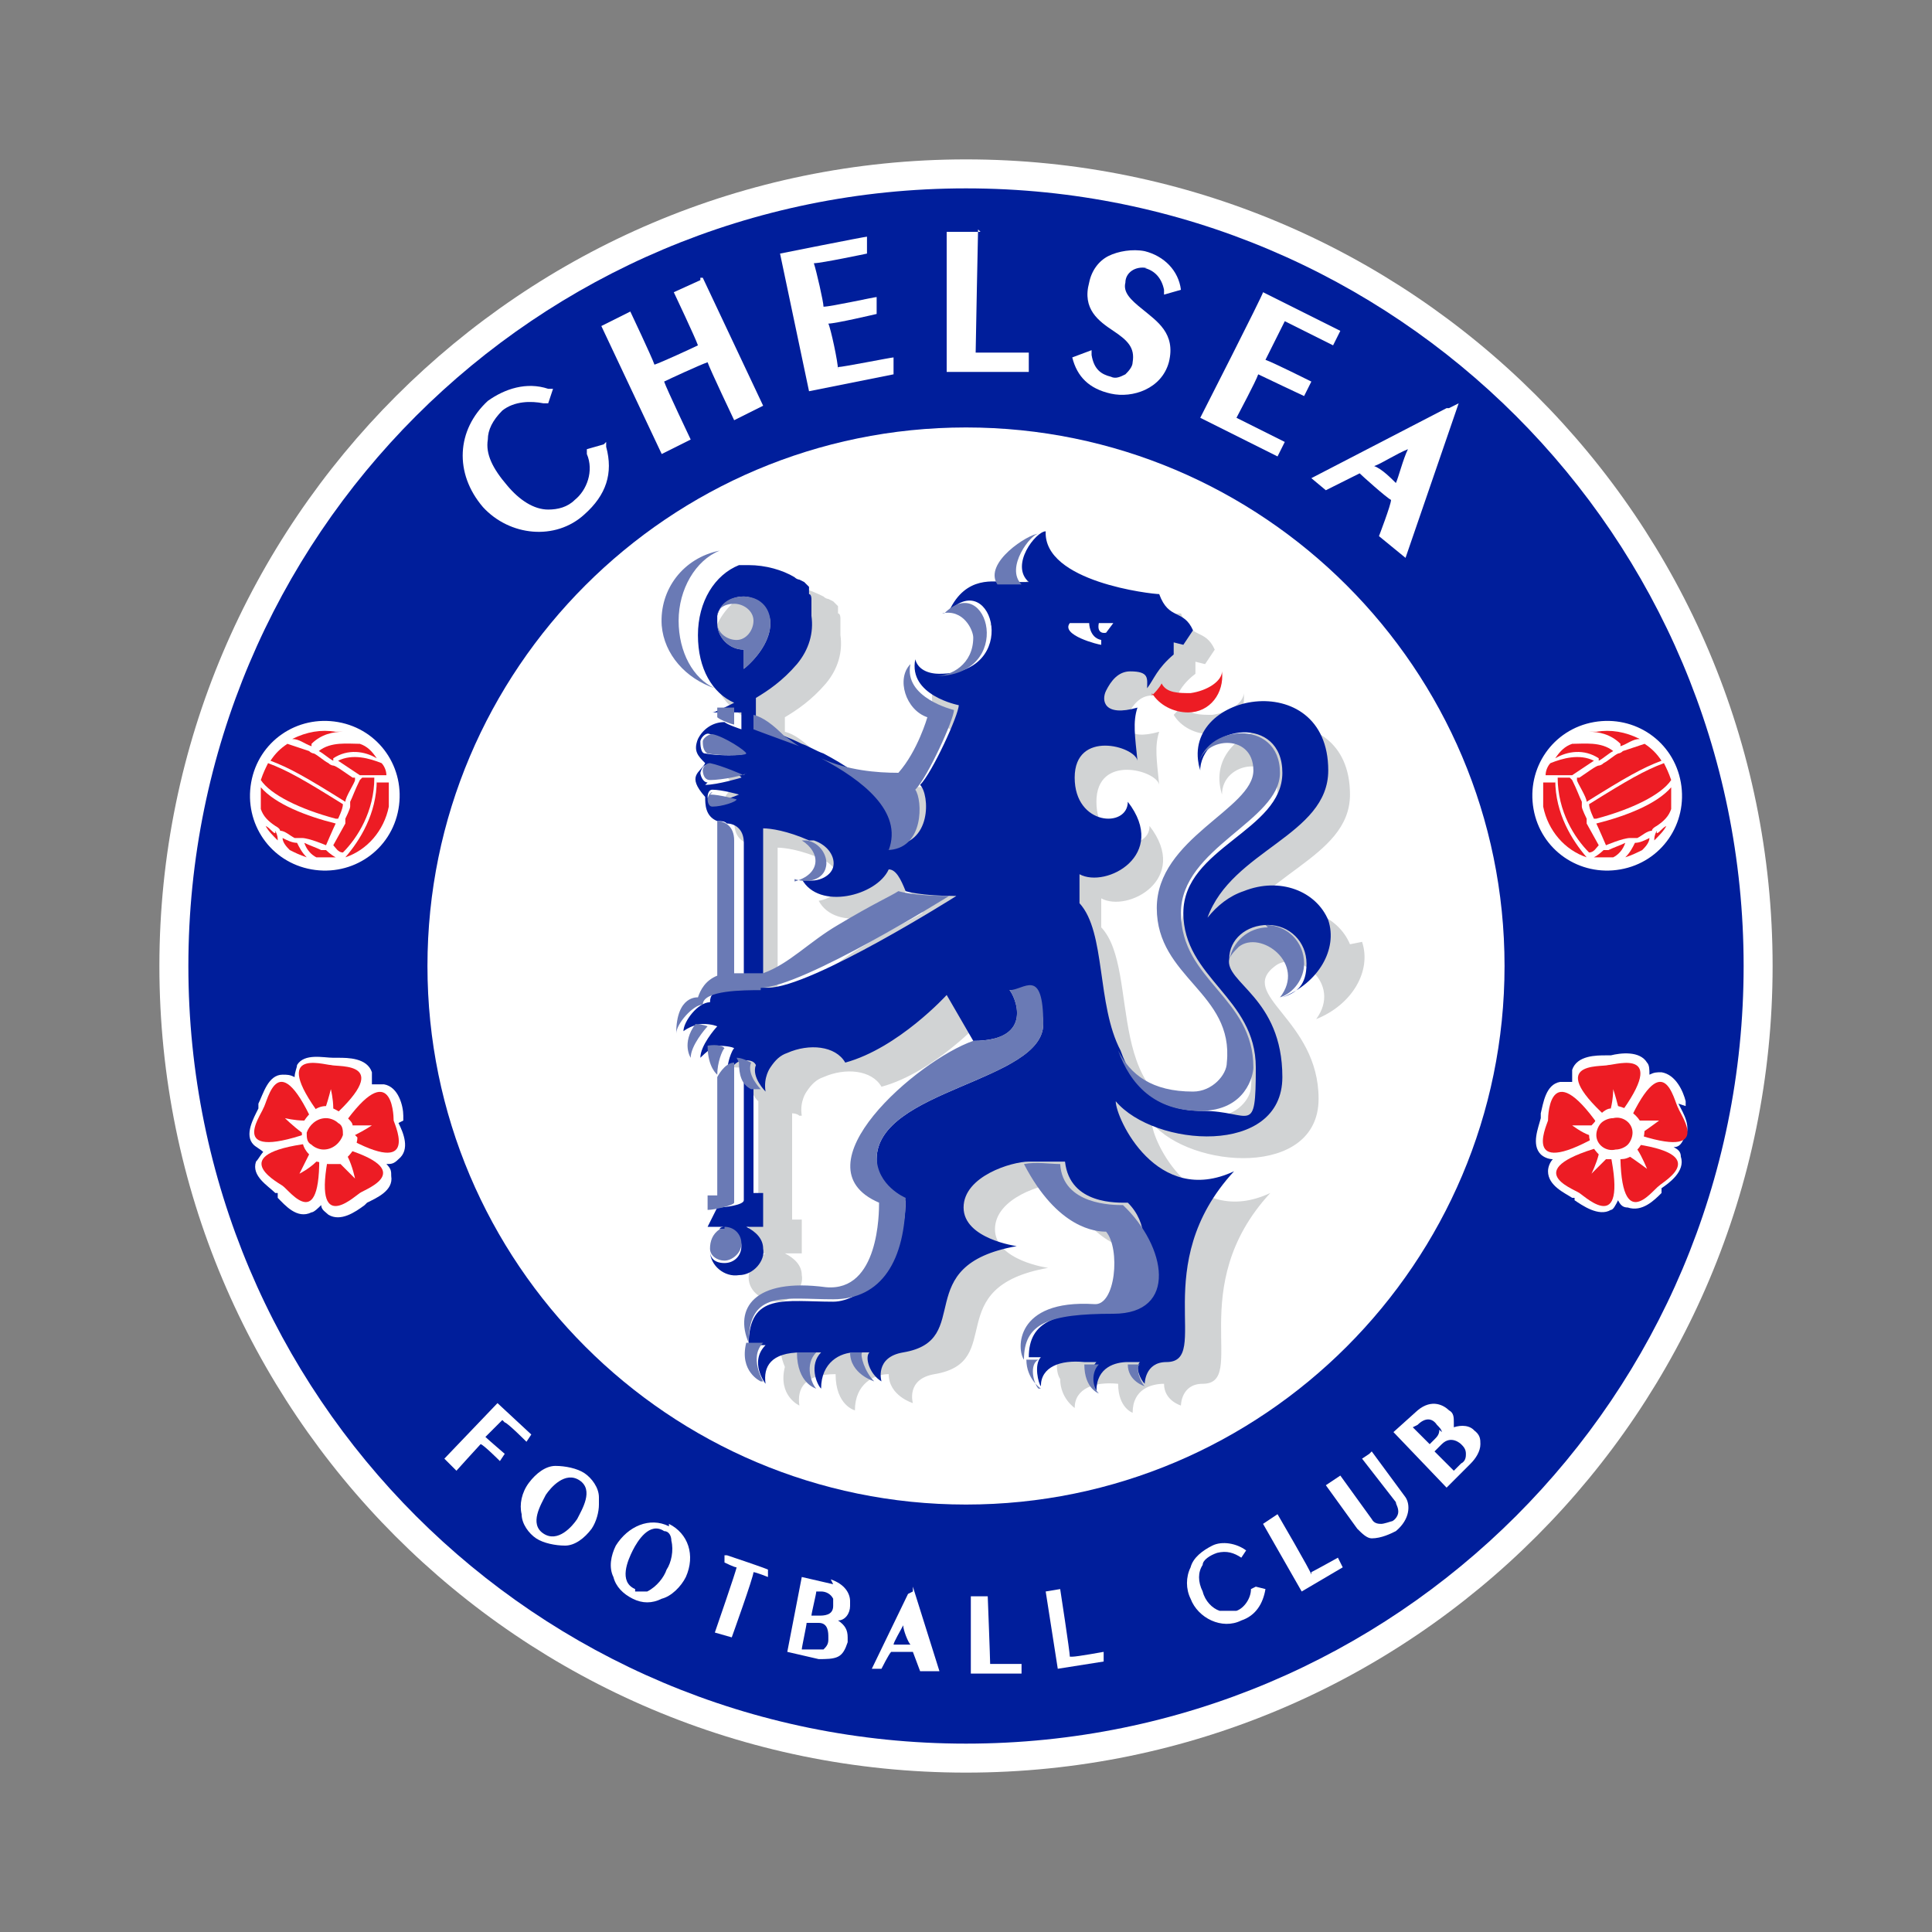 <svg xmlns="http://www.w3.org/2000/svg" id="Layer_1" viewBox="0 0 80 80"><rect x="0" y="0" width="80" height="80" fill="#808080" stroke="none"/><defs><style>.cls-1{fill:#ed1c24;}.cls-1,.cls-2,.cls-3,.cls-4,.cls-5{stroke-width:0px;}.cls-2{fill:#fff;}.cls-3{fill:#d1d3d4;}.cls-4{fill:#6a7ab5;}.cls-5{fill:#001e9b;}</style></defs><path id="path3381" class="cls-2" d="M73.4,40c0,18.4-14.9,33.4-33.4,33.4S6.6,58.4,6.6,40,21.6,6.6,40,6.6s33.4,14.9,33.4,33.4"></path><path id="path3383" class="cls-5" d="M72.2,40c0,17.8-14.4,32.2-32.2,32.2S7.8,57.8,7.8,40,22.2,7.8,40,7.8s32.2,14.4,32.2,32.2"></path><path id="path3385" class="cls-5" d="M63,40c0,12.7-10.3,23-23,23s-23-10.3-23-23,10.3-23,23-23c12.7,0,23,10.3,23,23"></path><path id="path3387" class="cls-2" d="M62.3,40c0,12.3-10,22.3-22.3,22.3s-22.3-10-22.3-22.3,10-22.3,22.3-22.3,22.3,10,22.3,22.3"></path><path id="path3389" class="cls-5" d="M20.9,59.2c.2.2.9.8.9.8l.6-.6-1.7-1.7-.2.2-2.3,2.4.9.8s.7-.8,1-1.1c.2.2.8.7.8.7l.6-.6s-.5-.5-.8-.7c.1-.2.2-.2.4-.4"></path><path id="path3391" class="cls-5" d="M25.1,62c0-.5-.3-.9-.7-1.2-.4-.3-.9-.4-1.3-.3-.5,0-1,.4-1.3.8-.3.4-.4,1-.4,1.5,0,.5.3.9.7,1.2.4.3.9.4,1.3.3.5,0,1-.4,1.3-.8.3-.4.4-.8.4-1.2,0-.1,0-.2,0-.3M22.6,63.3c-.4-.3,0-.9.2-1.2.2-.3.7-.8,1.1-.6.4.3,0,1-.2,1.2-.2.3-.7.9-1.1.6Z"></path><path id="path3393" class="cls-5" d="M27.8,62.9c-.9-.5-2,0-2.5.9-.2.5-.3,1-.1,1.5.1.5.5.8.9,1,.4.2.9.3,1.4.1.5-.2.9-.5,1.1-1,.5-1,.2-2.1-.8-2.6M26.8,65.7c-.1,0-.2,0-.3,0-.2,0-.3-.3-.3-.5s.1-.6.2-.8c.2-.4.6-.9,1-.7.1,0,.2.1.2.2,0,.2,0,.6-.2,1-.2.4-.5.7-.7.7Z"></path><path id="path3395" class="cls-5" d="M29.7,64.3l-.2.5s.4.2.6.2c-.2.5-.9,2.7-.9,2.7l1.2.4s.8-2.2.9-2.7c.1,0,.6.2.6.2l.3-.8-2.3-.8v.3"></path><path id="path3397" class="cls-5" d="M34.5,65.4l-1.6-.3v.3c0,0-.8,3.3-.8,3.3l1.6.3c.5.1.8,0,1-.1.2-.2.4-.4.5-.7,0,0,0-.2,0-.2,0-.2,0-.4-.2-.6.2-.1.3-.3.4-.6,0,0,0-.1,0-.2,0-.4-.2-1-1-1.1M34.1,67.9c0,0,0,.2-.1.2,0,0-.2,0-.3,0,0,0,0,0-.1,0,0-.2,0-.4.1-.6,0,0,.2,0,.2,0,.2,0,.2.2.2.3,0,0,0,0,0,.1h0ZM34,66.1c.1,0,.2,0,.3.1,0,0,0,0,0,.1s0,0,0,0c0,0,0,.2-.3.2,0,0,0,0,0,0,0-.2,0-.3.1-.5h0Z"></path><path id="path3399" class="cls-5" d="M37.4,65.9l-1.7,3.5h1c0,0,.3-.5.4-.7.2,0,.4,0,.6,0,0,.2.3.8.3.8h1.3c0,0-1.4-4.3-1.4-4.3l-.4.7"></path><path id="path3401" class="cls-5" d="M41.2,68.7c0-.5-.1-2.8-.1-2.8h-1.2c0,0,.2,3.7.2,3.7h2.4c0-.1,0-1,0-1,0,0-.9,0-1.2,0"></path><path id="path3403" class="cls-5" d="M44.5,68.3c0-.5-.4-2.8-.4-2.8h-.3c0,0-.9.2-.9.2l.6,3.7,2.4-.4v-.9c-.1,0-1,.1-1.3.2"></path><path id="path3405" class="cls-5" d="M51.5,65.8c0,.3-.2.6-.5.7-.2,0-.3,0-.5,0-.2-.1-.5-.4-.6-.7-.2-.4-.2-.7,0-1,0-.2.2-.3.4-.4.2,0,.4,0,.7.2l.3.2.4-.7-.3-.2c-.5-.3-1.1-.4-1.6-.2-.5.2-.9.6-1.1,1-.2.5-.2,1,0,1.5.4,1,1.5,1.4,2.4,1.1.7-.3,1.1-.8,1.1-1.5v-.3s-.9,0-.9,0v.3"></path><path id="path3407" class="cls-5" d="M54.4,64.8c-.2-.4-1.4-2.5-1.4-2.5l-.3.2-.8.4,1.8,3.2,2.1-1.2-.4-.8s-.8.4-1.1.6"></path><path id="path3409" class="cls-5" d="M56.8,59.9l-.3.2-.5.3,1.5,2c0,0,0,.2,0,.2,0,.1-.1.2-.2.3,0,0-.2,0-.3,0,0,0-.1,0-.2-.1l-1.5-2-1,.7,1.5,2c.2.3.5.5.8.5.4,0,.8,0,1.1-.3.8-.6.8-1.3.4-1.8l-1.5-2.1"></path><path id="path3411" class="cls-5" d="M61.2,59.1c-.2-.2-.5-.3-.8-.3,0-.2-.1-.4-.3-.6-.3-.3-1-.6-1.6,0l-1.1,1.1,2.6,2.7,1.2-1.1c.4-.4.5-.7.5-.9,0-.3-.1-.6-.3-.8M59.3,59s0,0,0,.2,0,.1-.1.2c0,0,0,0,0,0-.1-.1-.2-.2-.4-.4.3-.2.4-.1.4,0h0ZM59.9,59.9c.2-.2.4,0,.5,0,0,0,.1.1.1.2h0c0,0,0,.2-.1.2,0,0,0,0,0,0-.2-.2-.3-.3-.5-.5,0,0,.1-.1.1-.1h0Z"></path><path id="path3413" class="cls-2" d="M20.9,58.9c.1,0,.9.8.9.8l.2-.3-1.4-1.3h0c0,0-2.2,2.3-2.2,2.3l.5.5s.9-1,1-1.1c.1,0,.8.7.8.7l.2-.3s-.7-.6-.8-.7c0,0,.6-.6.7-.7"></path><path id="path3415" class="cls-2" d="M24.2,61c-.3-.2-.8-.3-1.2-.3-.4,0-.8.3-1.1.7-.3.4-.4.9-.3,1.3,0,.4.3.8.6,1,.3.2.8.3,1.2.3.4,0,.8-.3,1.1-.7.2-.3.3-.7.3-1s0-.2,0-.3c0-.4-.3-.8-.6-1M23.9,62.9c-.2.3-.8,1-1.4.6-.6-.4-.1-1.2.1-1.6.2-.3.8-1,1.4-.6.6.4.1,1.2-.1,1.6h0Z"></path><path id="path3417" class="cls-2" d="M27.7,63.2c-.8-.4-1.7,0-2.2.8-.2.4-.3.9-.1,1.3.1.4.4.7.8.9.4.2.8.2,1.2,0,.4-.1.8-.5,1-.9.4-.9.1-1.8-.7-2.2M26.3,65.8c-.7-.3-.3-1.2-.1-1.6.2-.4.7-1.2,1.3-.8.2,0,.3.2.3.4.1.4,0,.9-.2,1.2-.1.3-.4.7-.8.9-.2,0-.3,0-.5,0h0Z"></path><path id="path3419" class="cls-2" d="M30,64.4v.3c0,0,.4.2.5.2,0,.1-.9,2.7-.9,2.7l.7.2s.9-2.5.9-2.7c.1,0,.6.2.6.2v-.3c.1,0-1.7-.6-1.7-.6h0"></path><path id="path3421" class="cls-2" d="M34.5,65.6l-1.3-.3h0c0,0-.6,3.1-.6,3.1l1.3.3c.3,0,.6,0,.8-.1.2-.1.3-.3.4-.6,0,0,0-.1,0-.2,0-.3-.1-.5-.4-.7.3,0,.5-.3.5-.6,0,0,0-.1,0-.2,0-.3-.2-.7-.8-.9M34,65.9c.2,0,.4.1.5.3,0,0,0,.1,0,.2s0,0,0,.1c0,.4-.4.4-.6.4,0,0-.2,0-.3,0,0-.1.2-.9.2-1,0,0,.2,0,.2,0h0ZM33.9,67.2c.4,0,.4.4.4.6s0,.1,0,.1c0,.2-.1.3-.2.4-.1,0-.3,0-.5,0,0,0-.2,0-.4,0,0-.1.2-1,.2-1.1.1,0,.4,0,.4,0h0Z"></path><path id="path3423" class="cls-2" d="M37.6,66l-1.5,3.1h.4s.3-.6.4-.7c0,0,.8,0,.9,0,0,0,.3.8.3.8h.8c0,0-1.1-3.5-1.1-3.5v.2M37.4,67.3c0,.2.2.7.3.8-.2,0-.5,0-.7,0,0-.1.3-.6.4-.8h0Z"></path><path id="path3425" class="cls-2" d="M41,68.9c0-.2-.1-2.8-.1-2.8h0s-.7,0-.7,0v3.2c.1,0,2.1,0,2.1,0v-.4s-1.1,0-1.2,0"></path><path id="path3427" class="cls-2" d="M44.3,68.6c0-.2-.4-2.8-.4-2.8h0s-.6.1-.6.1l.5,3.2,1.9-.3v-.4c0,0-1.1.2-1.3.2"></path><path id="path3429" class="cls-2" d="M51.8,65.8c0,.4-.3.8-.6.9-.2,0-.4,0-.7,0-.3-.1-.6-.4-.7-.8-.2-.4-.2-.8,0-1.1,0-.2.3-.4.6-.5.4-.1.7,0,1,.2h0s.2-.3.2-.3h0c-.4-.3-1-.4-1.4-.2-.4.2-.8.5-.9.9-.2.4-.2.9,0,1.3.3.8,1.3,1.3,2.1.9.6-.2.9-.7,1-1.3h0c0,0-.4-.1-.4-.1h0"></path><path id="path3431" class="cls-2" d="M54.3,65.2c0-.1-1.4-2.5-1.4-2.5h0s-.6.4-.6.4l1.6,2.8,1.7-1-.2-.4s-.9.5-1.1.6"></path><path id="path3433" class="cls-2" d="M56.7,60.2h0s-.3.2-.3.2l1.4,1.8c0,.1.1.2.1.4,0,.2-.2.4-.3.4,0,0-.3.1-.4.1-.1,0-.3,0-.4-.2l-1.3-1.8-.6.4,1.3,1.8c.2.2.4.4.6.4.4,0,.8-.2,1-.3.6-.5.6-1.1.4-1.4l-1.4-1.9"></path><path id="path3435" class="cls-2" d="M61.1,59.3c-.2-.3-.6-.3-.9-.2,0,0,0-.2,0-.2,0-.2,0-.4-.2-.5-.2-.2-.7-.5-1.3,0l-1,.9,2.2,2.3,1-1c.2-.2.4-.5.4-.8,0-.2,0-.4-.3-.6M59.6,59.2c0,.2-.1.3-.2.4,0,0-.1.1-.2.2,0,0-.6-.6-.7-.7,0,0,.2-.1.2-.1.3-.3.6-.3.8,0,.1.1.2.2.2.3h0ZM60.2,60.9c0,0-.7-.7-.8-.8,0,0,.3-.3.3-.3.4-.4.8,0,.8,0,.1.1.2.2.2.4h0c0,.1,0,.3-.2.4,0,0-.2.2-.3.3h0Z"></path><path id="path3437" class="cls-5" d="M25.2,18l-1.3.4.2.5c.2.6,0,1.2-.4,1.6-.3.2-.5.3-.9.3-.5,0-1-.4-1.5-.9-.5-.6-.8-1.2-.7-1.6,0-.4.2-.7.5-.9.4-.3.8-.3,1.4-.2h.5c0,0,.3-1.2.3-1.2h-.5c-1-.4-2-.1-2.8.5-1.5,1.3-1.6,3.4-.3,4.8,1.2,1.4,3.3,1.5,4.7.3,1-.9,1.3-2,1-3.2v-.5"></path><path id="path3439" class="cls-5" d="M28.8,11.3l-1.4.6s.8,1.6,1,2.2c-.4.2-.8.4-1.2.6-.3-.6-1-2.2-1-2.2l-1.8.9,2.8,5.9,1.8-.9s-.9-1.8-1.1-2.4c.4-.2.8-.4,1.2-.5.3.6,1.1,2.4,1.1,2.4l1.8-.9-2.8-5.9-.4.2"></path><path id="path3441" class="cls-5" d="M35,14.9c0-.4-.2-.9-.3-1.3.6-.1,2-.4,2-.4l-.3-1.3s-1.5.3-2.1.4c0-.4-.1-.7-.2-1.1.6-.1,2.2-.4,2.2-.4l-.3-1.3h-.5c0,0-3.7.8-3.7.8l1.3,6.3,4.2-.8-.3-1.3s-1.6.3-2.2.4"></path><path id="path3443" class="cls-5" d="M40.9,9.3h-2s0,.4,0,.4v6c-.1,0,4.1,0,4.1,0v-1.4s-1.6,0-2.2,0c0-.8.1-5.1.1-5.1"></path><path id="path3445" class="cls-5" d="M47.4,12.5c-.5-.4-.7-.5-.6-.7,0-.1.1-.5.5-.4.2,0,.4.2.5.7v.5c.1,0,1.4-.4,1.4-.4v-.4c-.2-.8-.9-1.5-1.8-1.7-.6-.2-1.2,0-1.8.2-.5.3-.8.7-.9,1.3-.3,1.3.6,2,1.2,2.4.6.4.8.6.7,1,0,.1,0,.2-.2.3-.1,0-.3,0-.4,0-.3,0-.5-.2-.6-.6l-.2-.5-1.3.5v.4c.4.8,1,1.3,1.9,1.6,1.1.3,2.4-.2,2.8-1.5.3-1.4-.6-2.1-1.2-2.5"></path><path id="path3447" class="cls-5" d="M52.2,16c.5.3,1.9.9,1.9.9l.6-1.2s-1.4-.7-1.9-.9c.2-.4.3-.7.5-1,.5.3,2,1,2,1l.6-1.2-3.8-1.9-.2.4-2.7,5.3,3.8,1.9.6-1.2s-1.5-.7-2-1c.2-.4.4-.8.6-1.2"></path><path id="path3449" class="cls-5" d="M59.7,16.6l-6,3.1,1.2,1s1-.5,1.4-.7c.3.2.7.6.9.8-.1.4-.5,1.5-.5,1.5l1.6,1.4,2.6-7.6-1.1.5"></path><path id="path3451" class="cls-2" d="M25,18.4l-.7.2v.2c.3.7,0,1.5-.5,1.9-.3.3-.7.4-1.1.4-.6,0-1.2-.4-1.7-1-.6-.7-.9-1.3-.8-1.9,0-.4.2-.8.6-1.2.5-.4,1.2-.4,1.7-.3h.2s.2-.6.2-.6h-.2c-.9-.3-1.8,0-2.5.5-1.3,1.2-1.4,3-.2,4.4,1.1,1.2,3,1.4,4.2.3.9-.8,1.2-1.7.9-2.8v-.2"></path><path id="path3453" class="cls-2" d="M29,11.6l-1.1.5s.9,1.9,1,2.2c-.2.1-1.5.7-1.8.8-.1-.3-1-2.2-1-2.2l-1.2.6,2.5,5.3,1.2-.6s-1-2.1-1.1-2.4c.2-.1,1.5-.7,1.8-.8.1.3,1.1,2.4,1.1,2.4l1.2-.6-2.5-5.3h-.1"></path><path id="path3455" class="cls-2" d="M34.7,15.3c0-.3-.3-1.7-.4-1.9.3,0,2-.4,2-.4v-.7c-.1,0-1.9.4-2.2.4,0-.2-.3-1.5-.4-1.8.3,0,2.2-.4,2.2-.4v-.7c-.1,0-3.6.7-3.6.7l1.2,5.7,3.5-.7v-.7c-.1,0-2.1.4-2.3.4"></path><path id="path3457" class="cls-2" d="M40.6,9.6h-1.4s0,.1,0,.1v5.7c-.1,0,3.4,0,3.4,0v-.8s-1.9,0-2.2,0c0-.3.1-5.1.1-5.1"></path><path id="path3459" class="cls-2" d="M47.4,11.1c.4.1.7.4.8.9v.2s.7-.2.7-.2h0c-.1-.8-.7-1.4-1.5-1.6-.5-.1-1.1,0-1.5.2-.4.2-.7.6-.8,1.1-.3,1.1.4,1.6,1,2,.6.4.9.7.8,1.3,0,.2-.2.4-.3.5-.2.1-.4.2-.6.1-.4-.1-.7-.3-.8-.9v-.2c0,0-.8.3-.8.3h0c.2.8.7,1.3,1.6,1.5.9.2,2.1-.2,2.4-1.3.3-1.2-.5-1.7-1.1-2.2-.5-.4-.8-.7-.7-1.1,0-.4.4-.7.9-.6"></path><path id="path3461" class="cls-2" d="M53.2,13.3c.2.1,2,1,2,1l.3-.6-3.2-1.6h0c0,.1-2.6,5.2-2.6,5.2l3.2,1.6.3-.6s-1.8-.9-2-1c.1-.2.8-1.5.9-1.8.2.1,1.9.9,1.9.9l.3-.6s-1.6-.8-1.9-.9c.1-.2.7-1.4.8-1.6"></path><path id="path3463" class="cls-2" d="M59.9,16.9l-5.6,2.9.6.5s1.2-.6,1.4-.7c.1.1,1.1,1,1.3,1.1,0,.2-.5,1.5-.5,1.5l1.1.9,2.2-6.4-.4.2M56.9,19.3c.3-.1.9-.5,1.4-.7-.2.4-.4,1.2-.5,1.4-.2-.2-.6-.6-.9-.7Z"></path><path id="path3465" class="cls-3" d="M55.9,39.1c-.5-1.2-2-1.8-3.5-1.2-.6.2-1.1.6-1.5,1.1,1-2.8,5-3.4,5-6.1,0-4.4-6.3-3.2-5.3,0,0-1.4,2.3-1.7,2.3,0s-4,2.8-4,5.7,3.2,3.5,2.9,6.4c0,.5-.6,1.2-1.4,1.2-4.9,0-3.1-6-4.8-7.8v-1.2c1.1.6,3.7-.8,2-3,0,1.1-2.2,1-2.2-1s2.5-1.3,2.6-.7c-.1-1-.2-1.6,0-2.2-1.4.4-1.5-.3-1.3-.7.2-.4.5-.8,1-.8s.5,0,.6.1c.2.1.3-.1.3,0,.1-.2,0,0,.2-.2.1-.2.3-.5.7-.8v-.5s.4.1.4.1l.4-.6c-.4-.9-1-.4-1.4-1.5-.3,0-5.7.5-5.5-1.6-.4,0-1.5.2-.8,1.1-.5,0-.9-.5-1.6,1,.9-.2.5.9.5,1.2,0,1.9-2.6,1.9-2.6,1-.6.6-.3,1.9.7,2.2,0,0-.4,1.4-1.2,2.3-1.3,0-3.4-.3-4.6-1.4-.5-.5-.9-.8-1.3-.9v-.6c.5-.3,1.1-.7,1.7-1.4.5-.6.7-1.3.6-2,0,0,0-.2,0-.3,0,0,0,0,0,0,0,0,0-.1,0-.2,0,0,0,0,0,0,0,0,0-.1,0-.2,0,0,0,0,0,0,0,0,0-.2-.1-.2,0,0,0,0,0,0,0,0,0,0,0-.1,0,0,0,0,0-.1,0,0,0,0,0,0,0,0,0,0,0-.1,0,0,0,0,0,0,0,0-.2-.2-.2-.2,0,0,0,0,0,0,0,0,0,0-.2-.1,0,0,0,0,0,0,0,0-.1,0-.2-.1,0,0,0,0,0,0-.6-.3-1.2-.5-1.9-.5-1.7.1-2.9,1.5-2.8,3.2.1,1.3,1,2.3,2.2,2.6-.4.2-.8.4-.9.4,0,0,0,0,0,0,0,0,0,0,0,0,0,0,0,0,0,0,0,0,0,0,0,0,0,0,0,0,0,0,0,0,0,0,0,0,0,0,0,0,0,0,0,0,0,0,0,0,0,0,.2,0,.2,0,0,0,0,0,0,0,0,0,0,0,.1,0,0,0,0,0,0,0,0,0,0,0,.2,0,0,0,0,0,0,0v.4s0,0,0,0c-.5,0-.9.3-1.1.7-.2.5,0,.7.3,1-.2.4-.8.5,0,1.4,0,.3,0,.8.5,1,.2,0,.3,0,.4.1v6.4c-.5.2-.7.6-.8.9,0,0-.4-.8-.4.8.4-.3.3.4.3.4-.6.8.2.7.2.7.5-.5.4.2.4.2,0,.9.4,1.2.4,1.2v4.9h-.4s0,1.4,0,1.4h.7c-.4.2-.7.6-.7,1,0,.6.6,1,1.2,1,.6,0,1.1-.6,1-1.1,0-.4-.3-.7-.7-.9h.7s0-1.4,0-1.4h-.4s0-4.4,0-4.4c0,0,.2,0,.3.1,0,0,0,0,.1,0,0,0,0,0,0,0-.1-.6.2-1,.2-1,.2-.3.4-.5.7-.6.9-.4,2-.3,2.4.4,2.2-.6,4.2-2.8,4.2-2.8l1.1,1.9c-2.3.8-7.4,5.2-3.9,6.7,0,.4,0,3.7-2.2,3.5-3-.4-3.8.9-3.2,2.3-.3,1.2.6,1.6.6,1.6-.1-.7.2-1.3,1.5-1.3,0,1.3.8,1.5.8,1.5,0-1.1.8-1.5,1.4-1.5,0,.9,1,1.2,1,1.2,0,0-.3-1,.9-1.2,3-.5.2-3.6,4.7-4.4,0,0-2.2-.3-2.2-1.6s2-1.9,2.7-1.9c1.4,2.7,3,2.8,3.4,2.8.6.7.4,3.1-.5,3-3.3-.2-3.2,1.9-2.9,2.3,0,.8.6,1.2.6,1.2,0-.8.8-1.1,1.8-1,0,1,.6,1.2.6,1.2,0-1,.8-1.2,1.3-1.2,0,.7.7.9.7.9,0,0,0-.9.9-.9,1.9,0-.8-4,2.8-7.9-3.2,1.5-4.9-2.2-4.9-2.9,1.6,1.9,6.9,2.3,6.9-1s-3.4-4.3-1.8-5.5c.9-.7,2.8.7,1.7,2.2,1.5-.6,2.3-2,1.9-3.2M35.7,39.2c-1.2.7-2,1.6-3.1,2-.2,0-.3,0-.4,0v-6.1c.3,0,1,.1,1.9.5.9.5.9,1.5-.2,1.7.7,1.3,3.1.7,3.6-.4.3,0,.5.4.7.9-.3.2-1,.5-2.5,1.4ZM49,29.1c-.1.2-.3.4-.4.5.3.5.9.8,1.5.8.9,0,1.5-.8,1.4-1.7,0,0,0,0,0,0,0,.4-.6.8-1.3.9-.5,0-1,0-1.2-.4Z"></path><path id="path3467" class="cls-5" d="M29.7,25.5s0,0,0,0h0s0,0,0,0c0,0,0,0,0,0M29.8,51s0,0,0,0h0s0,0,0,0h0ZM29.7,22.9h0,0ZM29.3,50.8h.7c0,0-.2,0-.2.1,0,0,.2,0,.2,0,.4,0,.7.3.7.7s-.3.7-.7.7-.6-.2-.6-.5h0c0,.6.6,1.1,1.2,1,.6,0,1.1-.6,1-1.1,0-.4-.3-.7-.7-.9h.7s0-1.4,0-1.4h-.4s0-4.4,0-4.4c-.4-.2-.6-.7-.5-1.1.3,0,.5,0,.6.2-.2.5.4,1.1.4,1.1-.1-.6.2-1,.2-1,.2-.3.4-.5.7-.6.9-.4,2-.3,2.4.4,2.2-.6,4.2-2.8,4.2-2.8l1.1,1.9c2.6,0,1.7-1.9,1.5-2.1.6,0,1.4.4,1.4,1.4,0,2.4-6.9,2.7-6.9,5.6s1.2,1.7,1.2,1.7c0,2.6-1.8,4.2-3,4.2-2,0-3.5-.4-3.5,1.8h.7c-.7.7,0,1.6,0,1.6-.1-.7.2-1.3,1.5-1.3h.8c-.5.5-.2,1.3,0,1.5,0-1.1.8-1.5,1.4-1.5h.6c-.2.2,0,.9.5,1.2,0,0-.3-1,.9-1.2,3-.5.2-3.6,4.7-4.4,0,0-2.2-.3-2.2-1.6s2-1.9,2.7-1.9c.5,0,1.1,0,1.5,0,.2,1.8,2.2,1.7,2.6,1.7,1.7,1.7-.4,4.5-.4,4.5-2.6,0-3.7.4-3.7,1.9h.5c-.3.3-.1,1.1,0,1.2,0-.8.8-1.1,1.8-1h.5c-.3.3-.2.9,0,1.2,0-1,.8-1.2,1.3-1.2h.5c-.2.2,0,.7.2.9,0,0,0-.9.9-.9,1.9,0-.8-4,2.8-7.9-3.2,1.5-4.9-2.2-4.9-2.9,1.6,1.9,6.9,2.3,6.9-1s-2.4-3.9-2.2-4.9c0-.8.7-1.4,1.6-1.4s1.6.7,1.6,1.6-.4,1.2-1,1.4c0,0,0,0,0,0,0,0,0,0,0,0,1.5-.6,2.3-2,1.9-3.2-.5-1.2-2-1.8-3.5-1.2-.6.2-1.1.6-1.5,1.1,1-2.8,5-3.4,5-6.1,0-4.4-6.3-3.2-5.3,0,0,0,0,0,0-.1.2-1.8,3.4-2.2,3.4.2s-4.1,3.1-4.1,5.8,3,3.5,3,6.4-.2,1.8-2.2,1.8-2.9-1.1-3.4-2.5h0c-1-1.9-.6-4.9-1.7-6.1v-1.2c1.1.6,3.7-.8,2-3,0,1.1-2.2,1-2.2-1s2.5-1.3,2.6-.7c-.1-1-.2-1.6,0-2.2-1.4.4-1.5-.3-1.3-.7.2-.4.5-.8,1-.8.8,0,.7.3.7.7.3-.4.4-.8,1.1-1.4v-.5s.4.1.4.1l.4-.6c-.4-.9-1-.4-1.4-1.5-.3,0-4.8-.5-4.7-2.6-.4,0-1.5,1.4-.7,2.1h-.9c-.5,0-1.7-.3-2.4,1.2,1.8-1.8,3,2.6-.4,2.6h0c-.5,0-.9-.2-1-.6-.3,1.5,1.8,1.9,1.8,1.9,0,.4-1.1,2.8-1.6,3.3.4.4.5,2.5-1.2,2.5.6-1.6-1.1-2.9-2.8-3.8h0c-.3-.1-.6-.3-.9-.4-1-.5-1.9-.7-1.9-.7v-1.2c.5-.3,1.1-.7,1.7-1.4.5-.6.7-1.3.6-2,0,0,0-.2,0-.3,0,0,0,0,0,0,0,0,0-.1,0-.2,0,0,0,0,0,0,0,0,0-.1,0-.2,0,0,0,0,0,0,0,0,0-.2-.1-.2,0,0,0,0,0,0,0,0,0,0,0-.1,0,0,0,0,0-.1,0,0,0,0,0,0,0,0,0,0,0-.1,0,0,0,0,0,0,0,0-.2-.2-.2-.2,0,0,0,0,0,0,0,0,0,0-.2-.1,0,0,0,0,0,0,0,0-.1,0-.2-.1,0,0,0,0,0,0-.5-.3-1.2-.5-1.9-.5-.2,0-.3,0-.4,0-1,.4-1.7,1.5-1.7,2.9s.6,2.4,1.5,2.8c0,0,0,0,0,0-.4.2-.8.4-.9.4,0,0,0,0,0,0,0,0,0,0,0,0,0,0,0,0,0,0,0,0,0,0,0,0,0,0,0,0,0,0,0,0,0,0,0,0,0,0,0,0,0,0,0,0,0,0,0,0,0,0,.2,0,.2,0,0,0,0,0,0,0,0,0,0,0,.1,0,0,0,0,0,0,0,0,0,0,0,.2,0,0,0,0,0,0,0,.3,0,.7,0,.7,0v.7c0,0-.6-.2-.7-.3,0,0,0,0,0,0-.5,0-.9.3-1.1.7-.2.5,0,.7.3,1-.2.4-.8.5,0,1.4,0,.3,0,.8.5,1,.2,0,.3,0,.4.1.3,0,.7.2.7.8v5.5c.3,0,.5,0,.8,0v-6.1c.3,0,1,.1,1.9.5,0,0,0,0,0,0,0,0,0,0,0,0,0,0,.2,0,.2,0,.6.2.9.7.8,1.1-.1.4-.7.7-1.3.5.7,1.3,3.1.7,3.6-.4.3,0,.5.4.7.9,0,0,.6.2,2.1.2,0,0-6,3.8-7.8,3.8s-2.4,0-2.4.6c-.5,0-1.1.8-1.1,1.2.4-.3.8-.3.8-.3.4,0,.6.1.6.1-.1.1-.7.8-.7,1.3.5-.5.7-.5.7-.5,0,0,.5,0,.7.1-.1.1-.3.6-.3,1.1,0,0,.3-.6.7-.6v5.8c0,.2-.8.3-1.1.3M29.5,33.3c-.1,0-.2-.2-.2-.3,0,0,0-.3.2-.3.4,0,1.1.2,1.1.2,0,0-.7.3-1,.3ZM29.3,32.4c-.2,0-.3-.3-.3-.4,0,0,.1-.4.3-.3.5,0,1.4.4,1.4.5,0,0-1,.3-1.5.3ZM29.2,31.2c-.2,0-.2-.4-.2-.5,0-.1.2-.4.4-.3.5.1,1.5.7,1.4.8,0,.1-1.1.1-1.6,0h0ZM30.8,27.7c0-.2,0-.5,0-.8,0,0,0,0,0,0-.6,0-1.1-.5-1.1-1.1,0-.1,0-.2,0-.3h0s0,0,0,0c.1-.5.6-.8,1.1-.8s1.1.5,1.1,1.1c0,.7-.5,1.4-1.1,1.9h0Z"></path><path id="path3469" class="cls-1" d="M47.7,28.7c.3.5.9.8,1.5.8.9,0,1.5-.8,1.4-1.7,0,0,0,0,0,0,0,.4-.6.8-1.3.9-.5,0-1,0-1.2-.4-.1.2-.3.4-.4.5"></path><path id="path3471" class="cls-2" d="M45.6,25.8h.5s-.3.4-.3.4c0,0-.4.1-.3-.4M44.3,25.8h.8s0,.6.5.7v.2c-.1,0-1.7-.4-1.3-.9Z"></path><path id="path3473" class="cls-4" d="M30.9,31.2c0-.1-.9-.7-1.4-.8-.2,0-.4.2-.4.3,0,.1,0,.4.2.5.5.1,1.6.1,1.6,0M30.8,32.1c0,0-.9-.4-1.4-.5-.2,0-.3.2-.3.3,0,0,0,.4.3.4.5,0,1.5-.2,1.5-.3ZM29.7,29.3v.4c.1.1.6.3.7.3v-.7s-.4,0-.7,0ZM29.5,32.8c-.1,0-.2.2-.2.3,0,0,0,.3.2.3.4,0,1-.2,1-.3,0,0-.7-.2-1.1-.2ZM28.8,42.4c-.6.8-.2,1.4-.2,1.4,0-.5.6-1.2.7-1.3,0,0-.2-.1-.6-.1ZM30.6,44c0,.5.1.9.5,1.1,0,0,.2,0,.3,0,0,0,0,0,.1,0,0,0,0,0,0,0,0,0-.6-.6-.4-1.1-.2-.1-.4-.2-.6-.2h0ZM29.6,28.5c-.9-.4-1.5-1.5-1.5-2.8s.7-2.5,1.7-2.9c-1.5.3-2.5,1.6-2.4,3.1.1,1.2,1,2.2,2.2,2.6ZM39,25.4c.9-.2,1.3.7,1.3,1,0,1.1-.9,1.6-1.6,1.6h0c3.4,0,2.2-4.4.4-2.6h0ZM36.7,35.2c1.6,0,1.5-2.1,1.2-2.5.5-.5,1.6-2.9,1.6-3.3,0,0-2.1-.5-1.8-1.9,0,0,0,0,0,0h0c-.6.6-.2,1.9.7,2.2,0,0-.4,1.4-1.2,2.3-.9,0-2.1-.1-3.2-.6,1.7.9,3.4,2.2,2.8,3.8h0ZM30.4,25c.4,0,.8.3.8.7,0,.4-.3.8-.7.8-.4,0-.8-.3-.8-.7,0,.6.5,1.1,1.1,1.1s0,0,0,0c0,.3,0,.6,0,.8.6-.5,1.1-1.2,1.1-1.9s-.5-1.1-1.1-1.1-1,.3-1.1.8c0-.3.3-.5.7-.5h0ZM42.3,24.2c-.7-.7.4-2.1.7-2.1-.4,0-2.3,1.2-1.7,2.1h.9ZM32.9,36.4c.6.2,1.2,0,1.3-.5.1-.4-.2-1-.8-1.1,0,0-.2,0-.2,0,.8.5.8,1.4-.3,1.7ZM31.2,30.2s.8.3,1.9.7c-.2-.1-.4-.3-.6-.4-.5-.5-.9-.8-1.3-.9v.6h0ZM31.5,40.9c1.7,0,7.8-3.8,7.8-3.8-1.5,0-2.1-.2-2.1-.2-.3.2-1,.5-2.5,1.4-1.2.7-2,1.6-3.1,2-.2,0-.3,0-.4,0-.3,0-.5,0-.8,0v-5.5c0-.6-.4-.8-.7-.8v6.4c-.5.2-.7.6-.8.9,0,0-.9-.1-.9,1.5,0-.4.7-1.2,1.1-1.2,0-.6,1.7-.6,2.4-.6ZM46.5,49.9c-.4,0-2.5,0-2.6-1.7-.4,0-1-.1-1.5,0,1.4,2.7,3,2.8,3.4,2.8.6.7.4,3.1-.5,3-3.3-.2-3.2,1.9-2.9,2.3,0-1.5,1-1.9,3.7-1.9s2.2-2.8.4-4.5ZM47.2,56.5h-.5c0,.7.7.9.7.9-.2-.2-.4-.8-.2-.9ZM43,57.5c-.2-.2-.4-1,0-1.2h-.5c0,.8.6,1.2.6,1.2ZM53,32c0-2.3-3.2-2-3.4-.2.1-1.3,2.3-1.5,2.3.1s-4,2.8-4,5.7,3.2,3.5,2.9,6.4c0,.5-.6,1.2-1.4,1.2-1.7,0-2.6-.7-3.1-1.7.5,1.4,1.5,2.5,3.4,2.5s2.2-1.5,2.2-1.8c0-2.9-3-3.6-3-6.4,0-2.7,4.1-3.8,4.1-5.8h0ZM29.3,43.3c0,.9.4,1.2.4,1.2,0-.5.2-1,.3-1.1-.2-.2-.7-.1-.7-.1ZM52.5,38.4c-.8,0-1.5.6-1.6,1.4,0-.2.2-.4.4-.6.9-.7,2.8.7,1.7,2.1.6-.2,1-.8,1-1.4,0-.9-.7-1.6-1.6-1.6ZM45.4,56.5h-.5c0,1,.6,1.2.6,1.2-.3-.3-.3-.9,0-1.2ZM30,50.9c0,0-.2,0-.2,0-.3.2-.4.5-.4.8,0,.3.3.5.6.5s.7-.3.7-.7-.3-.7-.7-.7ZM33.8,56h-.8c0,1.3.8,1.5.8,1.5-.2-.2-.5-1,0-1.5ZM36.3,48c0-2.9,6.9-3.2,6.9-5.6s-.8-1.4-1.4-1.4c.2.2,1.1,2.1-1.5,2.1-2.3.8-7.4,5.2-3.9,6.7,0,.4,0,3.7-2.2,3.5-3-.4-3.8.9-3.2,2.3,0-2.2,1.5-1.8,3.5-1.8s3-1.6,3-4.2c0,0-1.2-.5-1.2-1.7ZM30.4,49.8v-5.8c-.4,0-.7.6-.7.6v4.9h0s-.4,0-.4,0v.6c.3,0,1.1-.2,1.1-.3h0ZM31.6,57.2s-.6-1,0-1.6h-.7c-.3,1.2.6,1.6.6,1.6ZM35.8,56h-.6c0,.9,1,1.2,1,1.2-.4-.4-.6-1.1-.5-1.2Z"></path><path id="path3477" class="cls-2" d="M16.7,46.4h0c0-.1,0-.2,0-.2,0-.4-.2-1.2-.8-1.3-.2,0-.3,0-.5,0,0-.2,0-.4,0-.5-.2-.6-1-.6-1.4-.6h-.2c-.4,0-1.2-.2-1.5.3,0,.1-.1.3-.1.5-.2-.1-.3-.1-.5-.1-.6,0-.8.8-1,1.2h0c0,.1,0,.2,0,.2-.2.4-.6,1.1-.2,1.5.1.1.3.2.4.3-.1.1-.2.3-.3.4-.2.6.5,1,.8,1.3h.1c0,0,0,.2,0,.2.3.3.8.9,1.4.6.1,0,.3-.2.4-.3,0,.2.2.3.3.4.5.3,1.1-.1,1.5-.4h0c0,0,.1-.1.1-.1.4-.2,1.1-.5,1-1.1,0-.2,0-.3-.2-.5.2,0,.3,0,.5-.2.5-.4.2-1.1,0-1.5"></path><path id="path3479" class="cls-1" d="M14,46.9c3.4,2,2.4-.2,2.3-.5,0-.3-.1-2.8-2.3.5"></path><path id="path3481" class="cls-1" d="M13.7,47.4c-.9,3.9.9,2.2,1.2,2,.3-.2,2.6-1-1.2-2"></path><path id="path3483" class="cls-1" d="M13.2,47.3c-4,.4-1.8,1.6-1.5,1.8.3.2,1.7,2.2,1.5-1.8"></path><path id="path3485" class="cls-1" d="M13.1,46.8c-1.6-3.7-2-1.2-2.2-.9-.1.3-1.6,2.3,2.2.9"></path><path id="path3487" class="cls-2" d="M69.8,45.8h0c0-.1,0-.2,0-.2-.1-.4-.4-1.1-1-1.2-.2,0-.3,0-.5.1,0-.2,0-.4-.1-.5-.3-.5-1.1-.4-1.5-.3h-.1s-.1,0-.1,0c-.4,0-1.2,0-1.4.6,0,.2,0,.3,0,.5-.2,0-.3,0-.5,0-.6.1-.7.9-.8,1.3h0c0,.1,0,.2,0,.2-.1.4-.4,1.1,0,1.5.1.1.3.2.5.2-.1.1-.2.3-.2.5,0,.6.7.9,1,1.1h.1c0,0,0,.1,0,.1.3.2,1,.7,1.5.4.1,0,.2-.2.3-.4.1.2.2.3.4.3.6.2,1.1-.3,1.4-.6h0c0,0,0-.2,0-.2.3-.2,1-.7.8-1.3,0-.2-.1-.3-.3-.4.2,0,.3-.1.4-.3.4-.5,0-1.1-.2-1.5"></path><path id="path3489" class="cls-1" d="M66.8,46.5c-3-2.6-.5-2.3-.2-2.4.3,0,2.7-.8.2,2.4"></path><path id="path3491" class="cls-1" d="M66.4,46.9c-3.4,2-2.4-.2-2.3-.5,0-.3.1-2.8,2.3.5"></path><path id="path3493" class="cls-1" d="M66.6,47.4c.9,3.9-.9,2.2-1.2,2-.3-.2-2.6-1,1.2-2"></path><path id="path3495" class="cls-1" d="M67.1,47.3c4,.4,1.8,1.6,1.6,1.8-.3.2-1.7,2.2-1.6-1.8"></path><path id="path3497" class="cls-1" d="M67.3,46.8c1.6-3.7,2-1.2,2.2-.9.1.3,1.6,2.3-2.2.9"></path><path id="path3499" class="cls-2" d="M68,46.9s0,0,0,0c.3-.2.7-.5.7-.5h0c0,0-.4,0-.8,0-.2-.3-.5-.5-.9-.6-.1-.4-.2-.7-.2-.7h0s0,.4-.1.8c-.2,0-.4.2-.6.4,0,.1-.1.2-.2.3-.4,0-.8,0-.8,0h0c0,0,.4.3.7.4,0,0,0,0,0,0,0,.3.2.6.4.8-.1.4-.3.8-.3.8h0s.3-.3.6-.6c.1,0,.3,0,.5,0,.2,0,.3,0,.5-.1.3.2.7.5.7.5h0c0,0-.2-.5-.4-.8.2-.2.3-.5.3-.9"></path><path id="path3501" class="cls-1" d="M66.8,46.3c-.2,0-.4.1-.5.2-.1.1-.2.3-.2.5,0,.4.4.7.8.6.2,0,.4-.1.5-.2.1-.1.2-.3.2-.5,0-.4-.4-.7-.8-.6"></path><path id="path3503" class="cls-1" d="M13.5,46.5c3-2.6.5-2.3.2-2.4-.3,0-2.7-.8-.2,2.4"></path><path id="path3505" class="cls-2" d="M14.7,47c.4-.2.7-.4.7-.4h0c0,0-.4,0-.8,0,0-.1-.1-.2-.2-.3-.2-.2-.4-.3-.6-.4,0-.4-.1-.8-.1-.8h0s-.1.4-.2.7c-.4,0-.7.3-.9.6-.4,0-.8-.1-.8-.1h0c0,0,.3.3.7.6,0,0,0,0,0,0,0,.3,0,.6.3.9-.2.4-.4.8-.4.8h0c0,0,.4-.2.7-.5.1,0,.3.1.5.1.2,0,.3,0,.5,0,.3.3.6.6.6.6h0s-.1-.5-.3-.9c.2-.2.4-.5.4-.8,0,0,0,0,0,0"></path><path id="path3507" class="cls-1" d="M14,46.5c-.1-.1-.3-.2-.5-.2-.4,0-.7.3-.8.6,0,.2,0,.4.2.5.1.1.3.2.5.2.4,0,.7-.3.8-.6,0-.2,0-.4-.2-.5"></path><path id="path3509" class="cls-2" d="M14,29.9c-1.7-.3-3.3.8-3.6,2.5-.3,1.7.8,3.3,2.5,3.6,1.7.3,3.3-.8,3.6-2.5.3-1.7-.8-3.3-2.5-3.6"></path><path id="path3511" class="cls-1" d="M14.7,32.2s0,0-.1,0c-.3-.2-.7-.5-.8-.5,0,0-.1,0-.2-.1-.2-.1-.4-.3-.6-.4,0,0-.1,0-.2-.1-.3-.1-.6-.2-.9-.3-.3.2-.5.4-.7.7.8.3,1.5.7,3.1,1.7,0-.2.4-.8.4-.9"></path><path id="path3513" class="cls-1" d="M14,33.9c0,0,.2-.4.2-.6-1.6-1-2.3-1.4-3.1-1.7-.1.2-.2.4-.3.7.4.6,1.6,1.2,3.1,1.6"></path><path id="path3515" class="cls-1" d="M13.8,31.4c.6-.4,1.3-.3,1.8,0-.2-.3-.4-.5-.7-.6-.5,0-1.2-.1-1.7.3.2.1.4.3.6.4"></path><path id="path3517" class="cls-1" d="M11.4,34.2c0,0,.2.1.2.2.2,0,.4.2.6.3,0,0,.2,0,.3,0,.3,0,1,.3,1,.3,0,0,.3-.7.4-.9-1.2-.3-2.5-.8-3.1-1.5,0,.3,0,.6,0,.9.1.3.3.5.6.7"></path><path id="path3519" class="cls-1" d="M13.5,35.2h-.2c-.2-.1-.5-.2-.7-.3.1.3.3.5.5.6.3,0,.6,0,.8,0-.2-.1-.4-.3-.4-.3"></path><path id="path3521" class="cls-1" d="M16,32.1c0-.2-.1-.4-.2-.5-.5-.2-1.2-.4-1.8-.1l.9.6c.2,0,.3,0,.5,0,0,0,.2,0,.2,0,.2,0,.3,0,.4,0"></path><path id="path3523" class="cls-1" d="M15.6,32.3c0,1.4-.7,2.5-1.3,3.2.9-.3,1.6-1.1,1.8-2.1,0-.3,0-.7,0-1-.1,0-.3,0-.5,0"></path><path id="path3525" class="cls-1" d="M12.9,30.8c.4-.4.9-.5,1.3-.5-.1,0-.2,0-.3,0-.6-.1-1.2,0-1.8.3.3,0,.5.2.8.3"></path><path id="path3527" class="cls-1" d="M14.9,32.3c-.2.4-.3.7-.4.9,0,0,0,.1,0,.2,0,.1-.2.5-.2.5v.2c0,0-.5.9-.5.9.1.1.2.3.4.3.6-.6,1.3-1.7,1.3-3.1-.1,0-.3,0-.5,0"></path><path id="path3529" class="cls-1" d="M12.3,34.9c-.2,0-.4-.1-.6-.2,0,.2.2.4.3.5.2.1.4.2.7.3-.2-.2-.3-.4-.4-.6"></path><path id="path3531" class="cls-1" d="M11.4,34.5c-.1,0-.2-.2-.4-.3.1.2.3.4.5.6,0-.1,0-.2-.1-.4"></path><path id="path3533" class="cls-2" d="M63.5,33.5c.3,1.7,1.9,2.8,3.6,2.5,1.7-.3,2.8-1.9,2.5-3.6-.3-1.7-1.9-2.8-3.6-2.5-1.7.3-2.8,1.9-2.5,3.6"></path><path id="path3535" class="cls-1" d="M65.3,32.2s0,0,.1,0c.3-.2.7-.5.8-.5,0,0,.1,0,.2-.1.2-.1.4-.3.6-.4,0,0,.1,0,.2-.1.3-.1.6-.2.9-.3.3.2.5.4.7.7-.8.3-1.5.7-3.1,1.7,0-.2-.4-.8-.4-.9"></path><path id="path3537" class="cls-1" d="M66,33.9c0,0-.2-.4-.2-.6,1.6-1,2.3-1.4,3.1-1.7.1.2.2.4.3.7-.4.6-1.6,1.2-3.1,1.6"></path><path id="path3539" class="cls-1" d="M66.2,31.4c-.6-.4-1.3-.3-1.8,0,.2-.3.4-.5.7-.6.5,0,1.2-.1,1.7.3-.2.1-.4.3-.6.4"></path><path id="path3541" class="cls-1" d="M68.6,34.2c0,0-.2.1-.2.2-.2,0-.4.2-.6.3,0,0-.2,0-.3,0-.3,0-1,.3-1,.3,0,0-.3-.7-.4-.9,1.2-.3,2.5-.8,3.1-1.5,0,.3,0,.6,0,.9-.1.3-.3.5-.6.7"></path><path id="path3543" class="cls-1" d="M66.4,35.2h.2c.2-.1.5-.2.7-.3-.1.3-.3.5-.5.6-.3,0-.6,0-.8,0,.2-.1.4-.3.4-.3"></path><path id="path3545" class="cls-1" d="M64,32.1c0-.2.1-.4.2-.5.5-.2,1.2-.4,1.8-.1l-.9.6c-.2,0-.3,0-.5,0,0,0-.2,0-.2,0-.2,0-.3,0-.4,0"></path><path id="path3547" class="cls-1" d="M64.4,32.3c0,1.4.7,2.5,1.3,3.2-.9-.3-1.6-1.1-1.8-2.1,0-.3,0-.7,0-1,.1,0,.3,0,.5,0"></path><path id="path3549" class="cls-1" d="M67.1,30.8c-.4-.4-.9-.5-1.3-.5.1,0,.2,0,.3,0,.6-.1,1.2,0,1.8.3-.3,0-.5.2-.8.3"></path><path id="path3551" class="cls-1" d="M65.1,32.3c.2.4.3.7.4.9,0,0,0,.1,0,.2,0,.1.2.5.2.5v.2c0,0,.5.9.5.9-.1.1-.2.3-.4.3-.6-.6-1.3-1.7-1.3-3.1.1,0,.3,0,.5,0"></path><path id="path3553" class="cls-1" d="M67.7,34.9c.2,0,.4-.1.6-.2,0,.2-.2.4-.3.5-.2.1-.4.2-.7.3.2-.2.3-.4.4-.6"></path><path id="path3555" class="cls-1" d="M68.6,34.5c.1,0,.2-.2.4-.3-.1.2-.3.4-.5.6,0-.1,0-.2.1-.4"></path></svg>